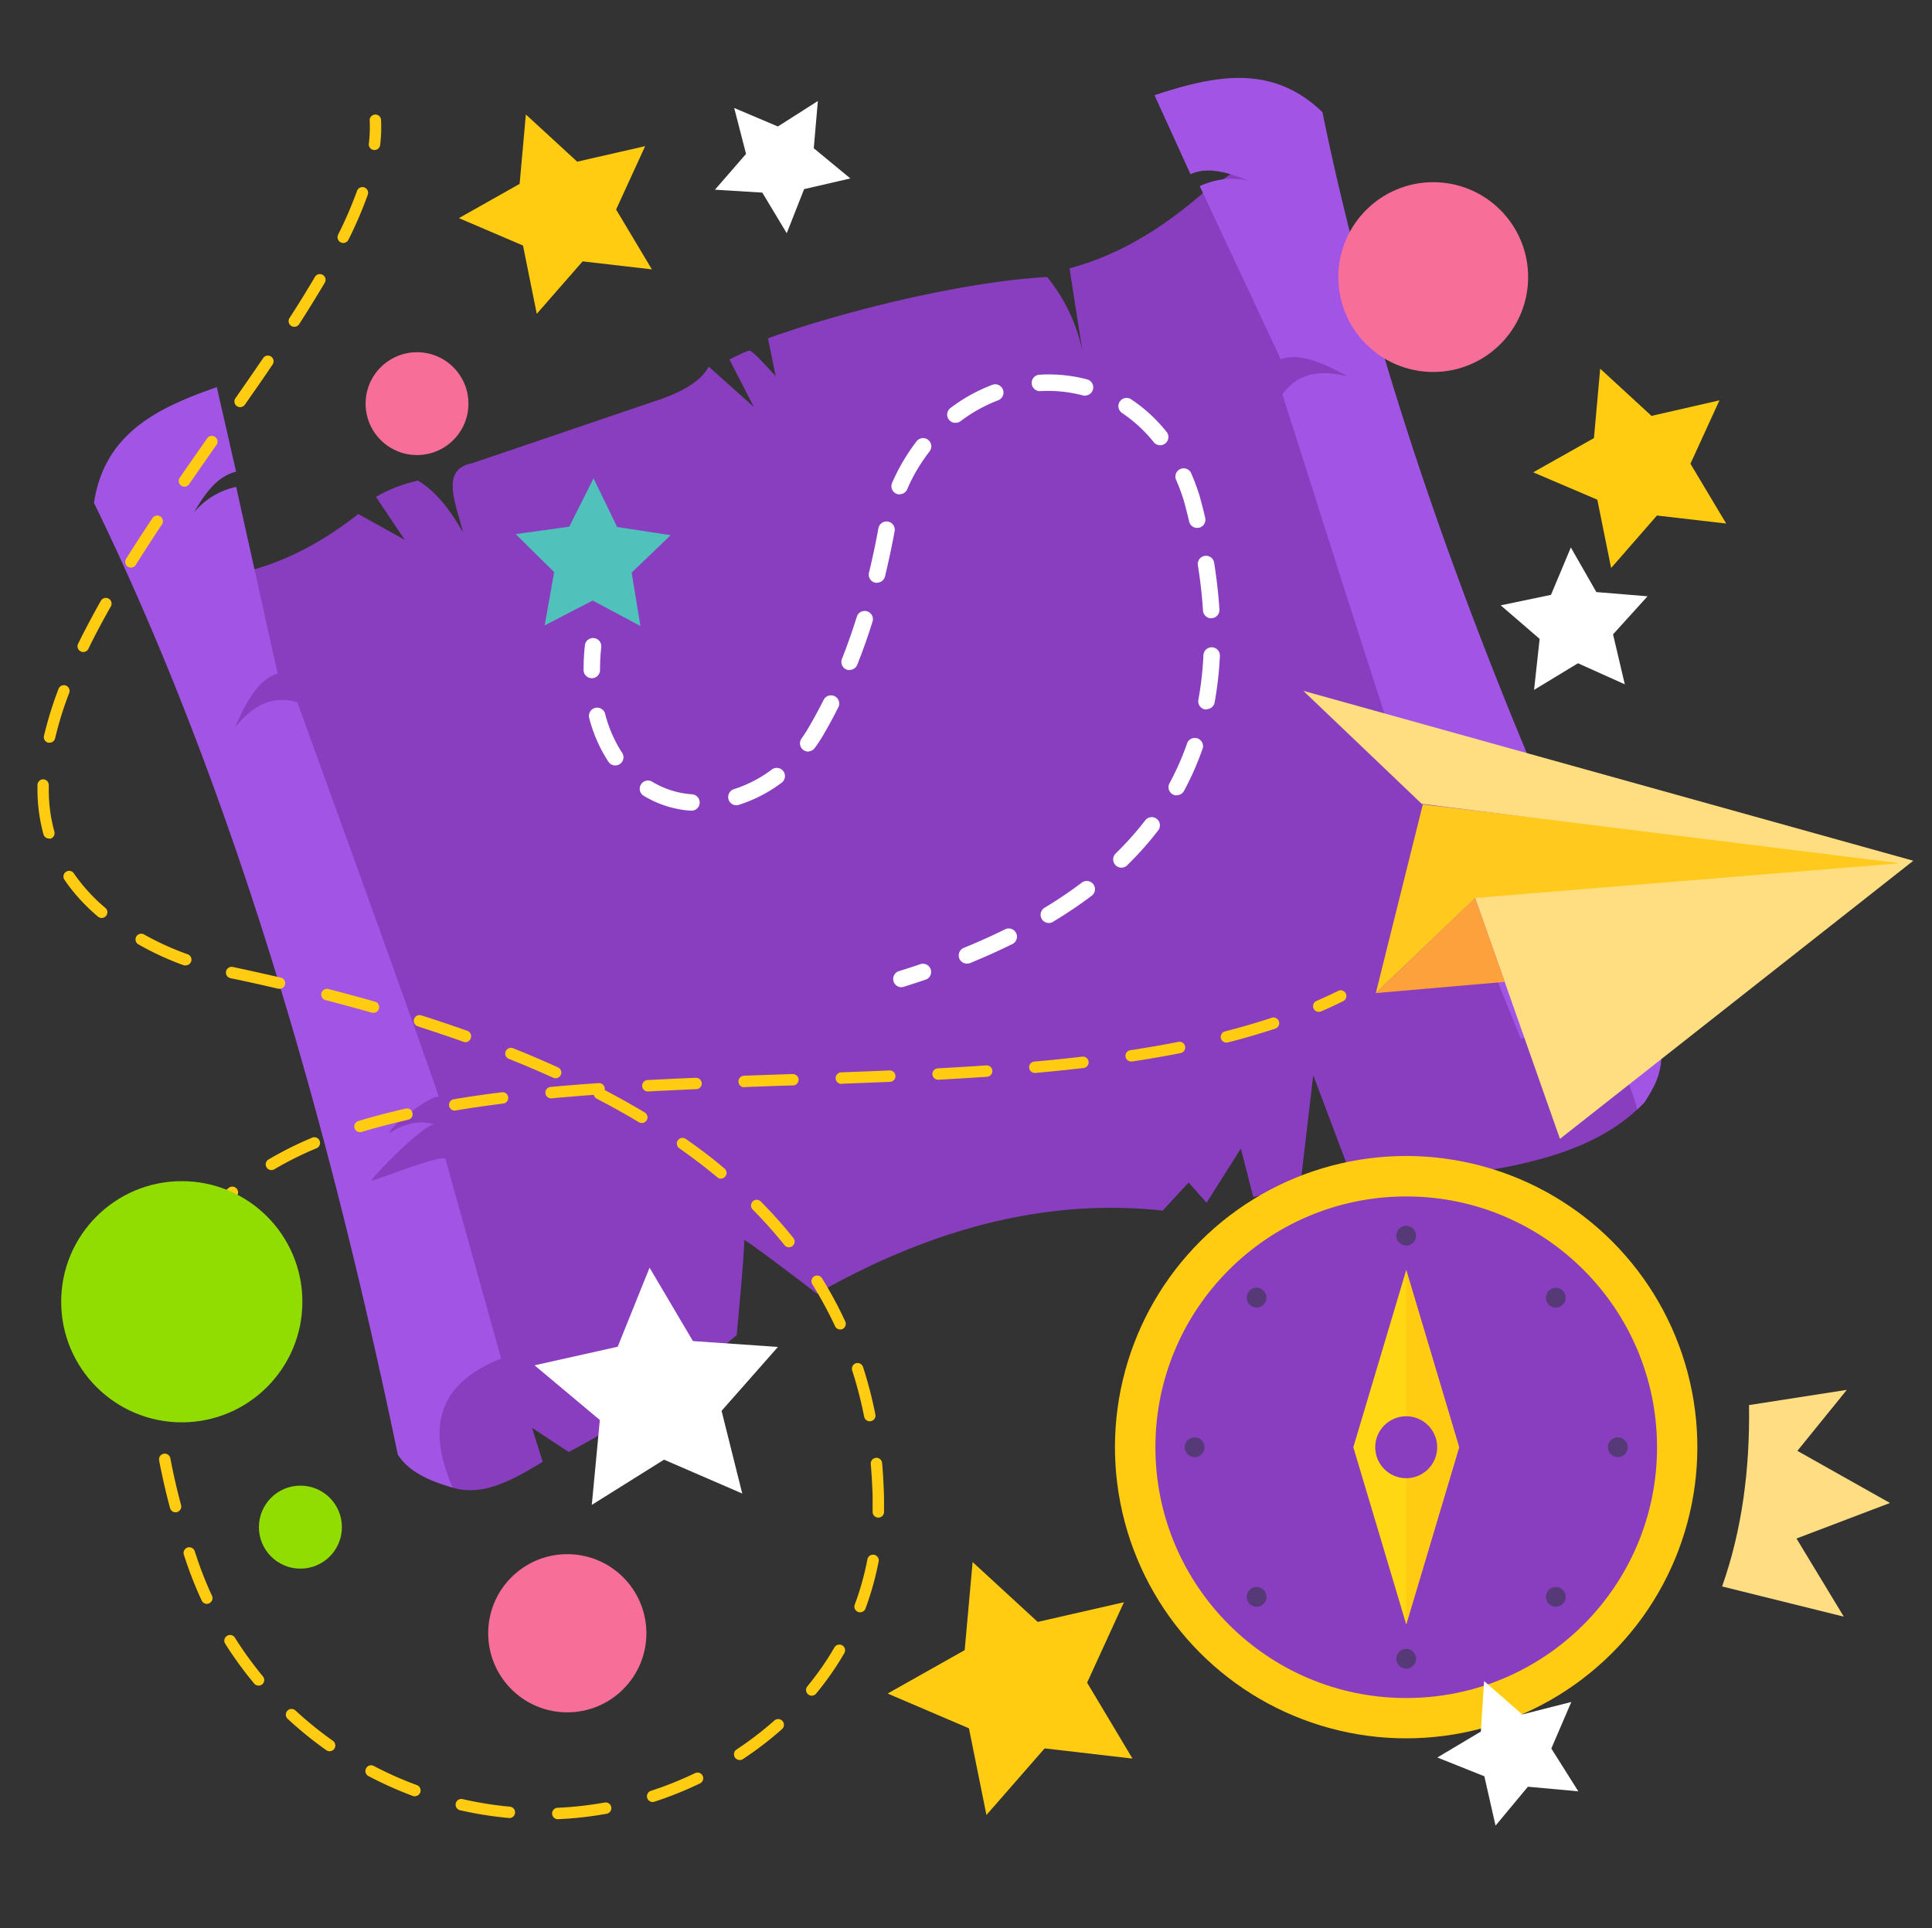 <svg xmlns="http://www.w3.org/2000/svg" viewBox="0 0 499 498.05"><rect x="0" y="0" width="499" height="498.05" fill="#333333" stroke="none"/><defs><style>.cls-1{fill:#ffde83;}.cls-2{fill:none;stroke:#fff;stroke-miterlimit:10;stroke-width:0px;}.cls-3{fill:#893dbf;}.cls-4{fill:#a255e5;}.cls-5{fill:#fc1;}.cls-6{fill:#ffca1d;}.cls-7{fill:#ffde81;}.cls-8{fill:#fca13b;}.cls-9{fill:#ffd712;}.cls-10{fill:#553a77;}.cls-11{fill:#fff;}.cls-12{fill:#51c1bb;}.cls-13{fill:#f76f99;}.cls-14{fill:#91dc01;}</style></defs><title>1</title><g id="Слой_2" data-name="Слой 2"><g id="Слой_2-2" data-name="Слой 2"><g id="_1" data-name="1"><path class="cls-1" d="M451.74,362.93,477,359l-12.77,15.76,23.91,13.46L464,397.4l12.22,20.18-31.43-7.8C449.89,395.33,452,379.62,451.74,362.93Z"/><rect class="cls-2" width="499" height="498.05"/><path class="cls-3" d="M426.6,281.63c-.56,1-1.19,2.07-1.88,3.1-.59.64-1.22,1.25-1.86,1.84-16.14,15.12-44.68,17.12-73.08,19.26l-10.59-28.08-3.37,28.62-12.12,2.82-3.21-12.52-8.85,14L307,305.45l-6.7,7.25c-27.64-3-57.21,3.21-89.31,21.45,0,0-19.13-14.71-18.81-13.76s-1.9,24.46-1.9,24.46c-14.11,12-28.49,22.47-43.4,30.19l-9.45-6.22,2.73,8.77c-9.75,5.91-19.5,11.34-29.53,3.23L42,148.9c16.3,1.92,33.05-2.38,50.54-16.13l12,6.67-7.44-11.09a37.11,37.11,0,0,1,10.88-4.21c4.77,2.91,8.4,7.76,11.59,13.33-1.77-7.41-6-16.22,2.34-17.81l49.28-16.74c5.54-2.06,9.95-4.6,11.86-8.23l11.66,10.44L188.4,92.86s4.47-2.3,5.25-2.3,6.7,6.62,6.7,6.62l-2-9.78c17-6.21,49-14.55,72.1-15.86a44.79,44.79,0,0,1,9.12,19.15l-3.33-21.38c13.14-3.51,24.27-10.62,34.45-19.45l.23-.19,4.86-3.29L317.81,45l11-7.43Z"/><path id="_1-2" data-name="1" class="cls-4" d="M116.94,384.25c-7.48-16.92-2.36-27.55,12.5-33.31l-14.33-51.41c.4-2-17.51,5.13-19.09,5.44-1.07.21,14.18-15.5,16.3-14.44-3.13-1.22-7.61-.63-11.59,2.11-1-1,11-10.21,12.57-9.25.63.4-36.5-102-36.5-102-6.93-2-11.88,1.28-16.1,6.52,2.92-6.81,6.22-12.54,11-13.94L61,125.76a19.38,19.38,0,0,0-10.86,6.57c2.92-5.18,6.23-9.41,10.84-10.49L56,100c-15.13,5.28-29,11.8-31.73,29.89,34.6,71,59.47,154.6,78.48,245.85C105.63,380.2,110.93,382.54,116.94,384.25Z"/><path class="cls-4" d="M429.11,271.72a18.1,18.1,0,0,1-2.51,9.91c-.56,1-1.19,2.07-1.88,3.1-.59.64-1.22,1.25-1.86,1.84-4.45-17.51-14.93-22.66-30.05-18.22l-20-49.5c-1.56-1.37,17-6.6,18.46-7.32.95-.47-19.91-3.53-21.64-1.63,1.76-2.82,5.64-5,10.39-5.28.23-1.39-15-1.37-15.59.33-.26.69-33.22-103.11-33.22-103.11C335.53,96,341.45,95.61,348,97.2c-6.46-3.62-12.57-6.15-17.19-4.38l-20.13-43-.82-1.75a21.81,21.81,0,0,1,5.91-1.73,19,19,0,0,1,6.7.33A44.06,44.06,0,0,0,317.81,45c-3.75-1.11-7.26-1.4-10.33,0l-9.29-20.41c15.21-5,30.22-8.33,43.37,4.38C357.36,106.31,388.6,187.77,429.11,271.72Z"/><polygon class="cls-5" points="135.82 29.57 149.08 41.76 166.63 37.75 159.13 54.12 168.37 69.58 150.48 67.51 138.64 81.06 135.08 63.42 118.53 56.34 134.21 47.5 135.82 29.57"/><polygon class="cls-5" points="251.21 403.48 268.02 418.94 290.29 413.86 280.78 434.63 292.5 454.24 269.81 451.61 254.78 468.81 250.26 446.42 229.26 437.44 249.16 426.23 251.21 403.48"/><polygon class="cls-5" points="413.3 95.23 426.55 107.42 444.1 103.41 436.61 119.78 445.84 135.23 427.96 133.16 416.12 146.72 412.56 129.07 396 122 411.69 113.16 413.3 95.23"/><path class="cls-6" d="M355.35,256.51l12.14-48.72,121.68,14.29c2.35.24,2.76.75,1.44,1.49L381,232Z"/><polygon class="cls-7" points="402.91 294.17 381 231.94 490.7 222.98 367.2 207.63 336.62 178.44 494.17 222.33 402.91 294.17"/><polygon class="cls-8" points="388.65 253.62 355.35 256.51 381 231.94 388.65 253.62"/><path class="cls-5" d="M340.62,261.37a1.5,1.5,0,0,1-1.36-.89,1.48,1.48,0,0,1,.77-1.94c1.91-.83,3.79-1.7,5.59-2.59a1.47,1.47,0,0,1,1.31,2.64c-1.84.92-3.77,1.81-5.73,2.66A1.51,1.51,0,0,1,340.62,261.37Z"/><path class="cls-5" d="M144,469.9a1.48,1.48,0,0,1-.07-2.95,89.7,89.7,0,0,0,12.24-1.36,1.47,1.47,0,0,1,.52,2.9,93.86,93.86,0,0,1-12.63,1.41Zm-12.5-.32h-.14a95.19,95.19,0,0,1-12.54-2,1.47,1.47,0,1,1,.66-2.87,92.84,92.84,0,0,0,12.15,1.95,1.47,1.47,0,0,1-.13,2.94Zm37.05-4.12a1.48,1.48,0,0,1-.45-2.88A92.47,92.47,0,0,0,179.52,458a1.47,1.47,0,1,1,1.28,2.65A94.76,94.76,0,0,1,169,465.39,1.47,1.47,0,0,1,168.56,465.46ZM107.18,464a1.54,1.54,0,0,1-.52-.09,101,101,0,0,1-11.59-5.2,1.48,1.48,0,0,1,1.38-2.61,94.1,94.1,0,0,0,11.24,5,1.48,1.48,0,0,1-.51,2.86Zm83.87-9.39a1.48,1.48,0,0,1-.82-2.71,86.24,86.24,0,0,0,9.76-7.48,1.47,1.47,0,0,1,2,2.2,88.9,88.9,0,0,1-10.09,7.74A1.43,1.43,0,0,1,191.05,454.62ZM85.11,452.34a1.4,1.4,0,0,1-.85-.28,98.43,98.43,0,0,1-9.87-8,1.48,1.48,0,1,1,2-2.17A94,94,0,0,0,86,449.66a1.48,1.48,0,0,1-.85,2.68ZM209.66,438a1.48,1.48,0,0,1-1.14-2.41,75.26,75.26,0,0,0,7-10.06,1.47,1.47,0,0,1,2.55,1.48,76.49,76.49,0,0,1-7.29,10.45A1.44,1.44,0,0,1,209.66,438ZM66.77,435.39a1.48,1.48,0,0,1-1.13-.54,96.44,96.44,0,0,1-7.47-10.27A1.47,1.47,0,1,1,60.66,423a94.52,94.52,0,0,0,7.24,10,1.46,1.46,0,0,1-.18,2.07A1.49,1.49,0,0,1,66.77,435.39Zm155.38-18.93a1.37,1.37,0,0,1-.52-.1,1.46,1.46,0,0,1-.86-1.89,74.46,74.46,0,0,0,3.29-11.8,1.48,1.48,0,0,1,2.9.55,76.76,76.76,0,0,1-3.43,12.28A1.47,1.47,0,0,1,222.15,416.46ZM53.44,414.28a1.48,1.48,0,0,1-1.34-.86,97.08,97.08,0,0,1-4-10c-.21-.61-.41-1.22-.61-1.83a1.47,1.47,0,1,1,2.8-.92l.6,1.81a96.93,96.93,0,0,0,3.86,9.7,1.47,1.47,0,0,1-.72,1.95A1.36,1.36,0,0,1,53.44,414.28ZM226.86,392h-.05a1.49,1.49,0,0,1-1.43-1.52c0-.8,0-1.6,0-2.4,0-1.35,0-2.72-.1-4.08-.08-1.95-.21-3.92-.38-5.84a1.48,1.48,0,0,1,1.34-1.6,1.46,1.46,0,0,1,1.59,1.34c.18,2,.31,4,.39,6,.07,1.4.11,2.81.11,4.2,0,.84,0,1.67,0,2.5A1.47,1.47,0,0,1,226.86,392ZM45.34,390.62a1.46,1.46,0,0,1-1.42-1.09c-1.13-4.22-2.07-8.36-2.82-12.31a1.47,1.47,0,1,1,2.9-.54c.73,3.87,1.66,7.94,2.77,12.09a1.48,1.48,0,0,1-1.05,1.8A1.24,1.24,0,0,1,45.34,390.62Zm179.3-23.5a1.47,1.47,0,0,1-1.44-1.18A107.47,107.47,0,0,0,220.11,354a1.47,1.47,0,1,1,2.8-.91,109,109,0,0,1,3.18,12.26,1.46,1.46,0,0,1-1.16,1.73A1.36,1.36,0,0,1,224.64,367.12ZM40.78,366a1.49,1.49,0,0,1-1.47-1.34c-.3-3.31-.46-6.55-.46-9.65,0-1,0-2,0-3a1.48,1.48,0,0,1,3,.1c0,1-.05,1.94-.05,2.94,0,3,.15,6.16.45,9.38a1.47,1.47,0,0,1-1.33,1.6ZM217,343.4a1.47,1.47,0,0,1-1.33-.86,102,102,0,0,0-5.87-10.82,1.47,1.47,0,0,1,2.5-1.56,104.38,104.38,0,0,1,6,11.14,1.48,1.48,0,0,1-.72,2A1.51,1.51,0,0,1,217,343.4ZM41.77,341.17a1.36,1.36,0,0,1-.29,0,1.48,1.48,0,0,1-1.16-1.74,61.62,61.62,0,0,1,3.73-12.13,1.47,1.47,0,1,1,2.71,1.16A58.83,58.83,0,0,0,43.21,340,1.47,1.47,0,0,1,41.77,341.17Zm162-19a1.48,1.48,0,0,1-1.15-.55,117.33,117.33,0,0,0-8.22-9.21,1.47,1.47,0,1,1,2.09-2.07,119.45,119.45,0,0,1,8.43,9.44,1.47,1.47,0,0,1-1.15,2.39ZM51.55,318.57a1.47,1.47,0,0,1-1.19-2.34A58.07,58.07,0,0,1,59,306.89,1.47,1.47,0,1,1,61,309.11,54.74,54.74,0,0,0,52.74,318,1.46,1.46,0,0,1,51.55,318.57Zm134.68-14.12a1.45,1.45,0,0,1-.94-.34c-3.09-2.57-6.4-5.1-9.85-7.52a1.47,1.47,0,1,1,1.69-2.41c3.52,2.46,6.9,5,10,7.66a1.48,1.48,0,0,1-.94,2.61ZM70.11,302.23a1.47,1.47,0,0,1-.75-2.74,92.91,92.91,0,0,1,11.34-5.66,1.48,1.48,0,0,1,1.15,2.72,88.63,88.63,0,0,0-11,5.48A1.48,1.48,0,0,1,70.11,302.23ZM93,292.44a1.47,1.47,0,0,1-.43-2.88c3.81-1.16,7.92-2.24,12.21-3.21a1.47,1.47,0,1,1,.65,2.87c-4.22,1-8.25,2-12,3.16A1.59,1.59,0,0,1,93,292.44Zm72.75-2.38a1.5,1.5,0,0,1-.76-.21c-3.45-2.07-7.1-4.1-10.85-6.05a1.46,1.46,0,0,1-.77-1c-3.82.28-7.5.58-11,.91a1.48,1.48,0,0,1-.27-2.94c3.94-.37,8.16-.71,12.53-1a1.48,1.48,0,0,1,1.57,1.37,1.53,1.53,0,0,1,0,.43c3.56,1.86,7,3.8,10.31,5.77a1.47,1.47,0,0,1-.75,2.74Zm-48.35-3.19a1.48,1.48,0,0,1-.24-2.93c3.92-.66,8.11-1.27,12.46-1.81a1.47,1.47,0,0,1,.36,2.92c-4.3.54-8.45,1.14-12.34,1.79A1,1,0,0,1,117.44,286.87Zm49.86-4.94a1.48,1.48,0,0,1-.08-2.95c3.88-.2,8-.4,12.54-.59a1.51,1.51,0,0,1,1.54,1.41,1.47,1.47,0,0,1-1.41,1.53c-4.55.2-8.64.39-12.51.6Zm25-1.08a1.48,1.48,0,0,1-.06-3l12.19-.42h.35a1.49,1.49,0,0,1,1.52,1.42,1.47,1.47,0,0,1-1.42,1.52l-.35,0q-6.11.19-12.18.42Zm25.07-.87a1.48,1.48,0,0,1,0-3q6.27-.22,12.52-.49a1.48,1.48,0,0,1,.12,2.95q-6.25.25-12.53.49Zm25-1.09a1.47,1.47,0,0,1-.08-2.94c4.42-.24,8.51-.49,12.49-.76a1.47,1.47,0,1,1,.2,2.94c-4,.27-8.1.52-12.53.76Zm-98.85-.38a1.49,1.49,0,0,1-.61-.13c-3.66-1.66-7.51-3.31-11.45-4.88a1.47,1.47,0,0,1,1.09-2.74c4,1.59,7.88,3.25,11.58,4.93a1.47,1.47,0,0,1-.61,2.82Zm123.86-1.37a1.47,1.47,0,0,1-.13-2.94c4.29-.38,8.47-.81,12.42-1.28a1.48,1.48,0,0,1,.35,2.93c-4,.47-8.19.9-12.51,1.29Zm24.88-2.95a1.47,1.47,0,0,1-.22-2.93c4.25-.64,8.38-1.36,12.28-2.13A1.47,1.47,0,1,1,305,272c-3.94.78-8.11,1.5-12.4,2.16Zm24.57-4.89a1.47,1.47,0,0,1-.37-2.9c4.16-1.06,8.17-2.23,11.92-3.47a1.48,1.48,0,1,1,.93,2.8c-3.82,1.26-7.9,2.45-12.12,3.53A1.47,1.47,0,0,1,316.9,269.3Zm-196.54-.11a1.4,1.4,0,0,1-.49-.08c-3.81-1.35-7.79-2.69-11.82-4a1.46,1.46,0,0,1-1-1.85,1.48,1.48,0,0,1,1.85-1c4.06,1.29,8.07,2.64,11.92,4a1.48,1.48,0,0,1,.89,1.88A1.46,1.46,0,0,1,120.36,269.19Zm-23.85-7.58a1.92,1.92,0,0,1-.41-.05c-3.91-1.12-8-2.21-12-3.26a1.48,1.48,0,0,1,.74-2.86c4.11,1.06,8.18,2.16,12.12,3.28a1.47,1.47,0,0,1-.4,2.89Zm-24.25-6.23a2.09,2.09,0,0,1-.34,0c-3.94-.92-8-1.83-12.19-2.7a1.48,1.48,0,1,1,.61-2.89c4.16.88,8.29,1.8,12.25,2.72a1.47,1.47,0,0,1-.33,2.91Zm-24.29-6a1.74,1.74,0,0,1-.5-.08A76.45,76.45,0,0,1,35.86,244a1.48,1.48,0,1,1,1.45-2.57,72.8,72.8,0,0,0,11.15,5.06,1.47,1.47,0,0,1-.49,2.86ZM26.3,237.11a1.46,1.46,0,0,1-1-.35,47.77,47.77,0,0,1-8.66-9.52,1.47,1.47,0,0,1,2.44-1.65,45.05,45.05,0,0,0,8.13,8.92,1.47,1.47,0,0,1,.17,2.08A1.45,1.45,0,0,1,26.3,237.11ZM12.65,216.59a1.46,1.46,0,0,1-1.42-1.08,43.67,43.67,0,0,1-1.55-11.76c0-.35,0-.7,0-1a1.48,1.48,0,0,1,1.48-1.45h0a1.48,1.48,0,0,1,1.44,1.51c0,.33,0,.65,0,1a40.61,40.61,0,0,0,1.44,11,1.48,1.48,0,0,1-1,1.82A1.31,1.31,0,0,1,12.65,216.59Zm.15-24.75a2.09,2.09,0,0,1-.34,0,1.48,1.48,0,0,1-1.1-1.77,94.06,94.06,0,0,1,3.76-12.14,1.47,1.47,0,1,1,2.75,1.05,91.16,91.16,0,0,0-3.64,11.75A1.46,1.46,0,0,1,12.8,191.84Zm8.71-23.42a1.51,1.51,0,0,1-.65-.15,1.48,1.48,0,0,1-.68-2c1.73-3.53,3.72-7.28,5.91-11.15a1.48,1.48,0,0,1,2.57,1.46c-2.17,3.81-4.13,7.51-5.83,11A1.46,1.46,0,0,1,21.51,168.42ZM33.8,146.6a1.46,1.46,0,0,1-.78-.22,1.49,1.49,0,0,1-.47-2c2.09-3.34,4.32-6.79,6.83-10.55a1.47,1.47,0,1,1,2.45,1.63c-2.49,3.74-4.7,7.17-6.78,10.49A1.49,1.49,0,0,1,33.8,146.6Zm13.84-20.89a1.49,1.49,0,0,1-1.22-2.32c2.38-3.44,4.78-6.87,7.17-10.29A1.48,1.48,0,0,1,56,114.79q-3.6,5.13-7.16,10.28A1.47,1.47,0,0,1,47.64,125.71ZM62,105.16a1.45,1.45,0,0,1-.84-.27,1.47,1.47,0,0,1-.37-2c2.83-4.06,5.09-7.33,7.11-10.3a1.48,1.48,0,1,1,2.44,1.66c-2,3-4.29,6.26-7.13,10.33A1.49,1.49,0,0,1,62,105.16ZM76,84.41a1.49,1.49,0,0,1-.8-.24,1.47,1.47,0,0,1-.44-2c2.47-3.83,4.62-7.3,6.56-10.61A1.47,1.47,0,0,1,83.9,73c-2,3.35-4.13,6.85-6.62,10.71A1.46,1.46,0,0,1,76,84.41ZM88.63,62.76A1.46,1.46,0,0,1,88,62.6a1.48,1.48,0,0,1-.66-2A107.48,107.48,0,0,0,92.22,49.3a1.47,1.47,0,1,1,2.77,1,108.36,108.36,0,0,1-5,11.65A1.48,1.48,0,0,1,88.63,62.76Z"/><path class="cls-5" d="M96.72,38.75h-.17a1.47,1.47,0,0,1-1.29-1.64,34.78,34.78,0,0,0,.22-6A1.47,1.47,0,0,1,98.42,31a37.69,37.69,0,0,1-.24,6.48A1.47,1.47,0,0,1,96.72,38.75Z"/><circle class="cls-5" cx="363.2" cy="373.82" r="75.21" transform="translate(-84.07 641.42) rotate(-76.72)"/><circle class="cls-3" cx="363.2" cy="373.82" r="64.78"/><polygon class="cls-9" points="363.2 328.06 349.54 373.82 363.2 419.58 376.86 373.82 363.2 328.06"/><polyline class="cls-5" points="363.2 419.58 376.86 373.82 363.2 328.06"/><circle class="cls-3" cx="363.2" cy="373.82" r="8"/><path class="cls-10" d="M365.74,319.17a2.55,2.55,0,1,1-2.54-2.55A2.54,2.54,0,0,1,365.74,319.17Z"/><path class="cls-10" d="M326.35,333.37a2.55,2.55,0,1,1-3.6,0A2.53,2.53,0,0,1,326.35,333.37Z"/><path class="cls-10" d="M308.54,371.28a2.55,2.55,0,1,1-2.54,2.54A2.55,2.55,0,0,1,308.54,371.28Z"/><path class="cls-10" d="M322.75,410.67a2.55,2.55,0,1,1,0,3.6A2.55,2.55,0,0,1,322.75,410.67Z"/><path class="cls-10" d="M360.65,428.48A2.55,2.55,0,1,1,363.2,431,2.55,2.55,0,0,1,360.65,428.48Z"/><circle class="cls-10" cx="401.85" cy="412.47" r="2.55"/><path class="cls-10" d="M417.86,376.37a2.55,2.55,0,1,1,2.54-2.55A2.55,2.55,0,0,1,417.86,376.37Z"/><path class="cls-10" d="M403.65,337a2.55,2.55,0,1,1,0-3.6A2.53,2.53,0,0,1,403.65,337Z"/><path class="cls-11" d="M152.85,175.18a2.12,2.12,0,0,1-2.12-2.12,56.92,56.92,0,0,1,.32-6.21,2.13,2.13,0,1,1,4.23.43,51.54,51.54,0,0,0-.3,5.77,2.12,2.12,0,0,1-2.12,2.13Z"/><path class="cls-11" d="M249.76,248.91a2.12,2.12,0,0,1-.8-4.09c3.7-1.51,7.28-3.12,10.64-4.78a2.12,2.12,0,0,1,1.88,3.81c-3.45,1.7-7.12,3.35-10.92,4.91A2.22,2.22,0,0,1,249.76,248.91Zm21.15-10.5a2.12,2.12,0,0,1-1.11-3.94,111.08,111.08,0,0,0,9.61-6.49,2.12,2.12,0,0,1,2.56,3.39,115.56,115.56,0,0,1-10,6.73A2.08,2.08,0,0,1,270.91,238.41Zm18.75-14.29a2.16,2.16,0,0,1-1.53-.64,2.13,2.13,0,0,1,0-3,80.49,80.49,0,0,0,7.65-8.58,2.12,2.12,0,1,1,3.37,2.58,85,85,0,0,1-8.05,9.05A2.12,2.12,0,0,1,289.66,224.12ZM178.52,209.4h-.16a27,27,0,0,1-12.11-3.85,2.12,2.12,0,1,1,2.21-3.63,22.74,22.74,0,0,0,10.21,3.24,2.12,2.12,0,0,1-.15,4.24ZM190.17,208a2.13,2.13,0,0,1-.64-4.15,32.88,32.88,0,0,0,9.81-5.08,2.12,2.12,0,1,1,2.56,3.39,37.08,37.08,0,0,1-11.09,5.74A2,2,0,0,1,190.17,208Zm113.75-2.55a2.16,2.16,0,0,1-1-.25,2.13,2.13,0,0,1-.86-2.88,71.14,71.14,0,0,0,4.61-10.49,2.13,2.13,0,0,1,4,1.39,74.56,74.56,0,0,1-4.89,11.12A2.11,2.11,0,0,1,303.92,205.4Zm-145-7.73a2.12,2.12,0,0,1-1.77-.95,37.65,37.65,0,0,1-5-11.43,2.13,2.13,0,0,1,4.12-1.06,33.5,33.5,0,0,0,4.4,10.14,2.12,2.12,0,0,1-1.77,3.3Zm49.84-3.58a2.08,2.08,0,0,1-1.23-.4,2.12,2.12,0,0,1-.5-3c.62-.87,1.21-1.78,1.75-2.7,1.37-2.33,2.7-4.77,3.95-7.26a2.12,2.12,0,1,1,3.8,1.9c-1.29,2.58-2.67,5.11-4.09,7.52-.6,1-1.26,2-2,3A2.1,2.1,0,0,1,208.81,194.09Zm102.85-10.9a1.72,1.72,0,0,1-.39,0,2.12,2.12,0,0,1-1.7-2.47,87.51,87.51,0,0,0,1.3-11.45,2.13,2.13,0,1,1,4.25.21,91.12,91.12,0,0,1-1.37,12A2.13,2.13,0,0,1,311.66,183.19Zm-92.17-10.14a2.21,2.21,0,0,1-.79-.15,2.13,2.13,0,0,1-1.19-2.76c1.39-3.51,2.69-7.21,3.87-11a2.13,2.13,0,0,1,4.06,1.27c-1.21,3.89-2.55,7.69-4,11.3A2.13,2.13,0,0,1,219.49,173.05Zm93.39-13.4a2.13,2.13,0,0,1-2.12-2c-.24-3.72-.67-7.61-1.3-11.55a2.13,2.13,0,1,1,4.2-.66c.65,4.07,1.1,8.08,1.34,11.94a2.11,2.11,0,0,1-2,2.25Zm-86.33-9.14a2.2,2.2,0,0,1-.5-.06,2.13,2.13,0,0,1-1.56-2.57c.89-3.67,1.71-7.52,2.43-11.44a2.13,2.13,0,1,1,4.18.81c-.74,4-1.58,7.9-2.48,11.64A2.13,2.13,0,0,1,226.55,150.51Zm82.71-14.19a2.14,2.14,0,0,1-2.07-1.64c-.41-1.76-.87-3.56-1.36-5.36a52.92,52.92,0,0,0-2.06-5.52,2.13,2.13,0,0,1,3.89-1.72,54.44,54.44,0,0,1,2.25,6.06c.52,1.91,1,3.75,1.42,5.56a2.12,2.12,0,0,1-1.58,2.56A2.05,2.05,0,0,1,309.26,136.32Zm-76.84-8.66a2.13,2.13,0,0,1-1.95-3,49.3,49.3,0,0,1,2.22-4.49,51.69,51.69,0,0,1,4-6.11,2.13,2.13,0,1,1,3.37,2.59,48,48,0,0,0-3.7,5.6,43.4,43.4,0,0,0-2,4.1A2.13,2.13,0,0,1,232.42,127.66ZM299.64,115a2.13,2.13,0,0,1-1.66-.79,36.45,36.45,0,0,0-8.18-7.54,2.12,2.12,0,1,1,2.36-3.53,40.81,40.81,0,0,1,9.14,8.4,2.13,2.13,0,0,1-.33,3A2.08,2.08,0,0,1,299.64,115Zm-52.88-5.78a2.13,2.13,0,0,1-1.29-3.82,43.32,43.32,0,0,1,10.82-6,2.12,2.12,0,0,1,1.51,4,39.4,39.4,0,0,0-9.76,5.44A2,2,0,0,1,246.76,109.19Zm33.5-7a2.15,2.15,0,0,1-.55-.08,35.2,35.2,0,0,0-11-1.11,2.12,2.12,0,1,1-.25-4.24A39,39,0,0,1,280.81,98a2.13,2.13,0,0,1-.55,4.18Z"/><path class="cls-11" d="M232.82,255a2.13,2.13,0,0,1-.64-4.16c1.91-.59,3.81-1.21,5.66-1.84a2.12,2.12,0,0,1,1.37,4c-1.88.64-3.82,1.27-5.76,1.88A2,2,0,0,1,232.82,255Z"/><polygon class="cls-12" points="165.41 161.7 153.09 155.12 140.68 161.54 143.13 147.78 133.19 137.96 147.03 136.04 153.3 123.55 159.4 136.13 173.22 138.23 163.15 147.91 165.41 161.7"/><circle class="cls-13" cx="370.18" cy="71.57" r="24.51"/><circle class="cls-13" cx="146.52" cy="421.87" r="20.43"/><circle class="cls-13" cx="107.71" cy="104.26" r="13.28"/><circle class="cls-14" cx="46.95" cy="336.24" r="31.15"/><circle class="cls-14" cx="77.59" cy="394.46" r="10.72"/><polygon class="cls-11" points="203.2 60.24 196.89 49.75 184.66 49 192.69 39.75 189.63 27.89 200.91 32.67 211.24 26.09 210.18 38.29 219.63 46.09 207.69 48.85 203.2 60.24"/><polygon class="cls-11" points="191.71 385.78 171.51 377.03 152.85 388.71 154.93 366.79 138.06 352.66 159.54 347.86 167.77 327.44 178.97 346.4 200.93 347.91 186.37 364.42 191.71 385.78"/><polygon class="cls-11" points="386.27 471.56 383.38 458.81 371.23 453.96 382.47 447.27 383.32 434.22 393.16 442.84 405.84 439.62 400.68 451.64 407.65 462.7 394.63 461.51 386.27 471.56"/><polygon class="cls-11" points="396.22 178.2 397.66 165.02 387.61 156.36 400.59 153.65 405.72 141.41 412.31 152.93 425.53 154.02 416.62 163.85 419.66 176.76 407.56 171.32 396.22 178.2"/></g></g></g></svg>